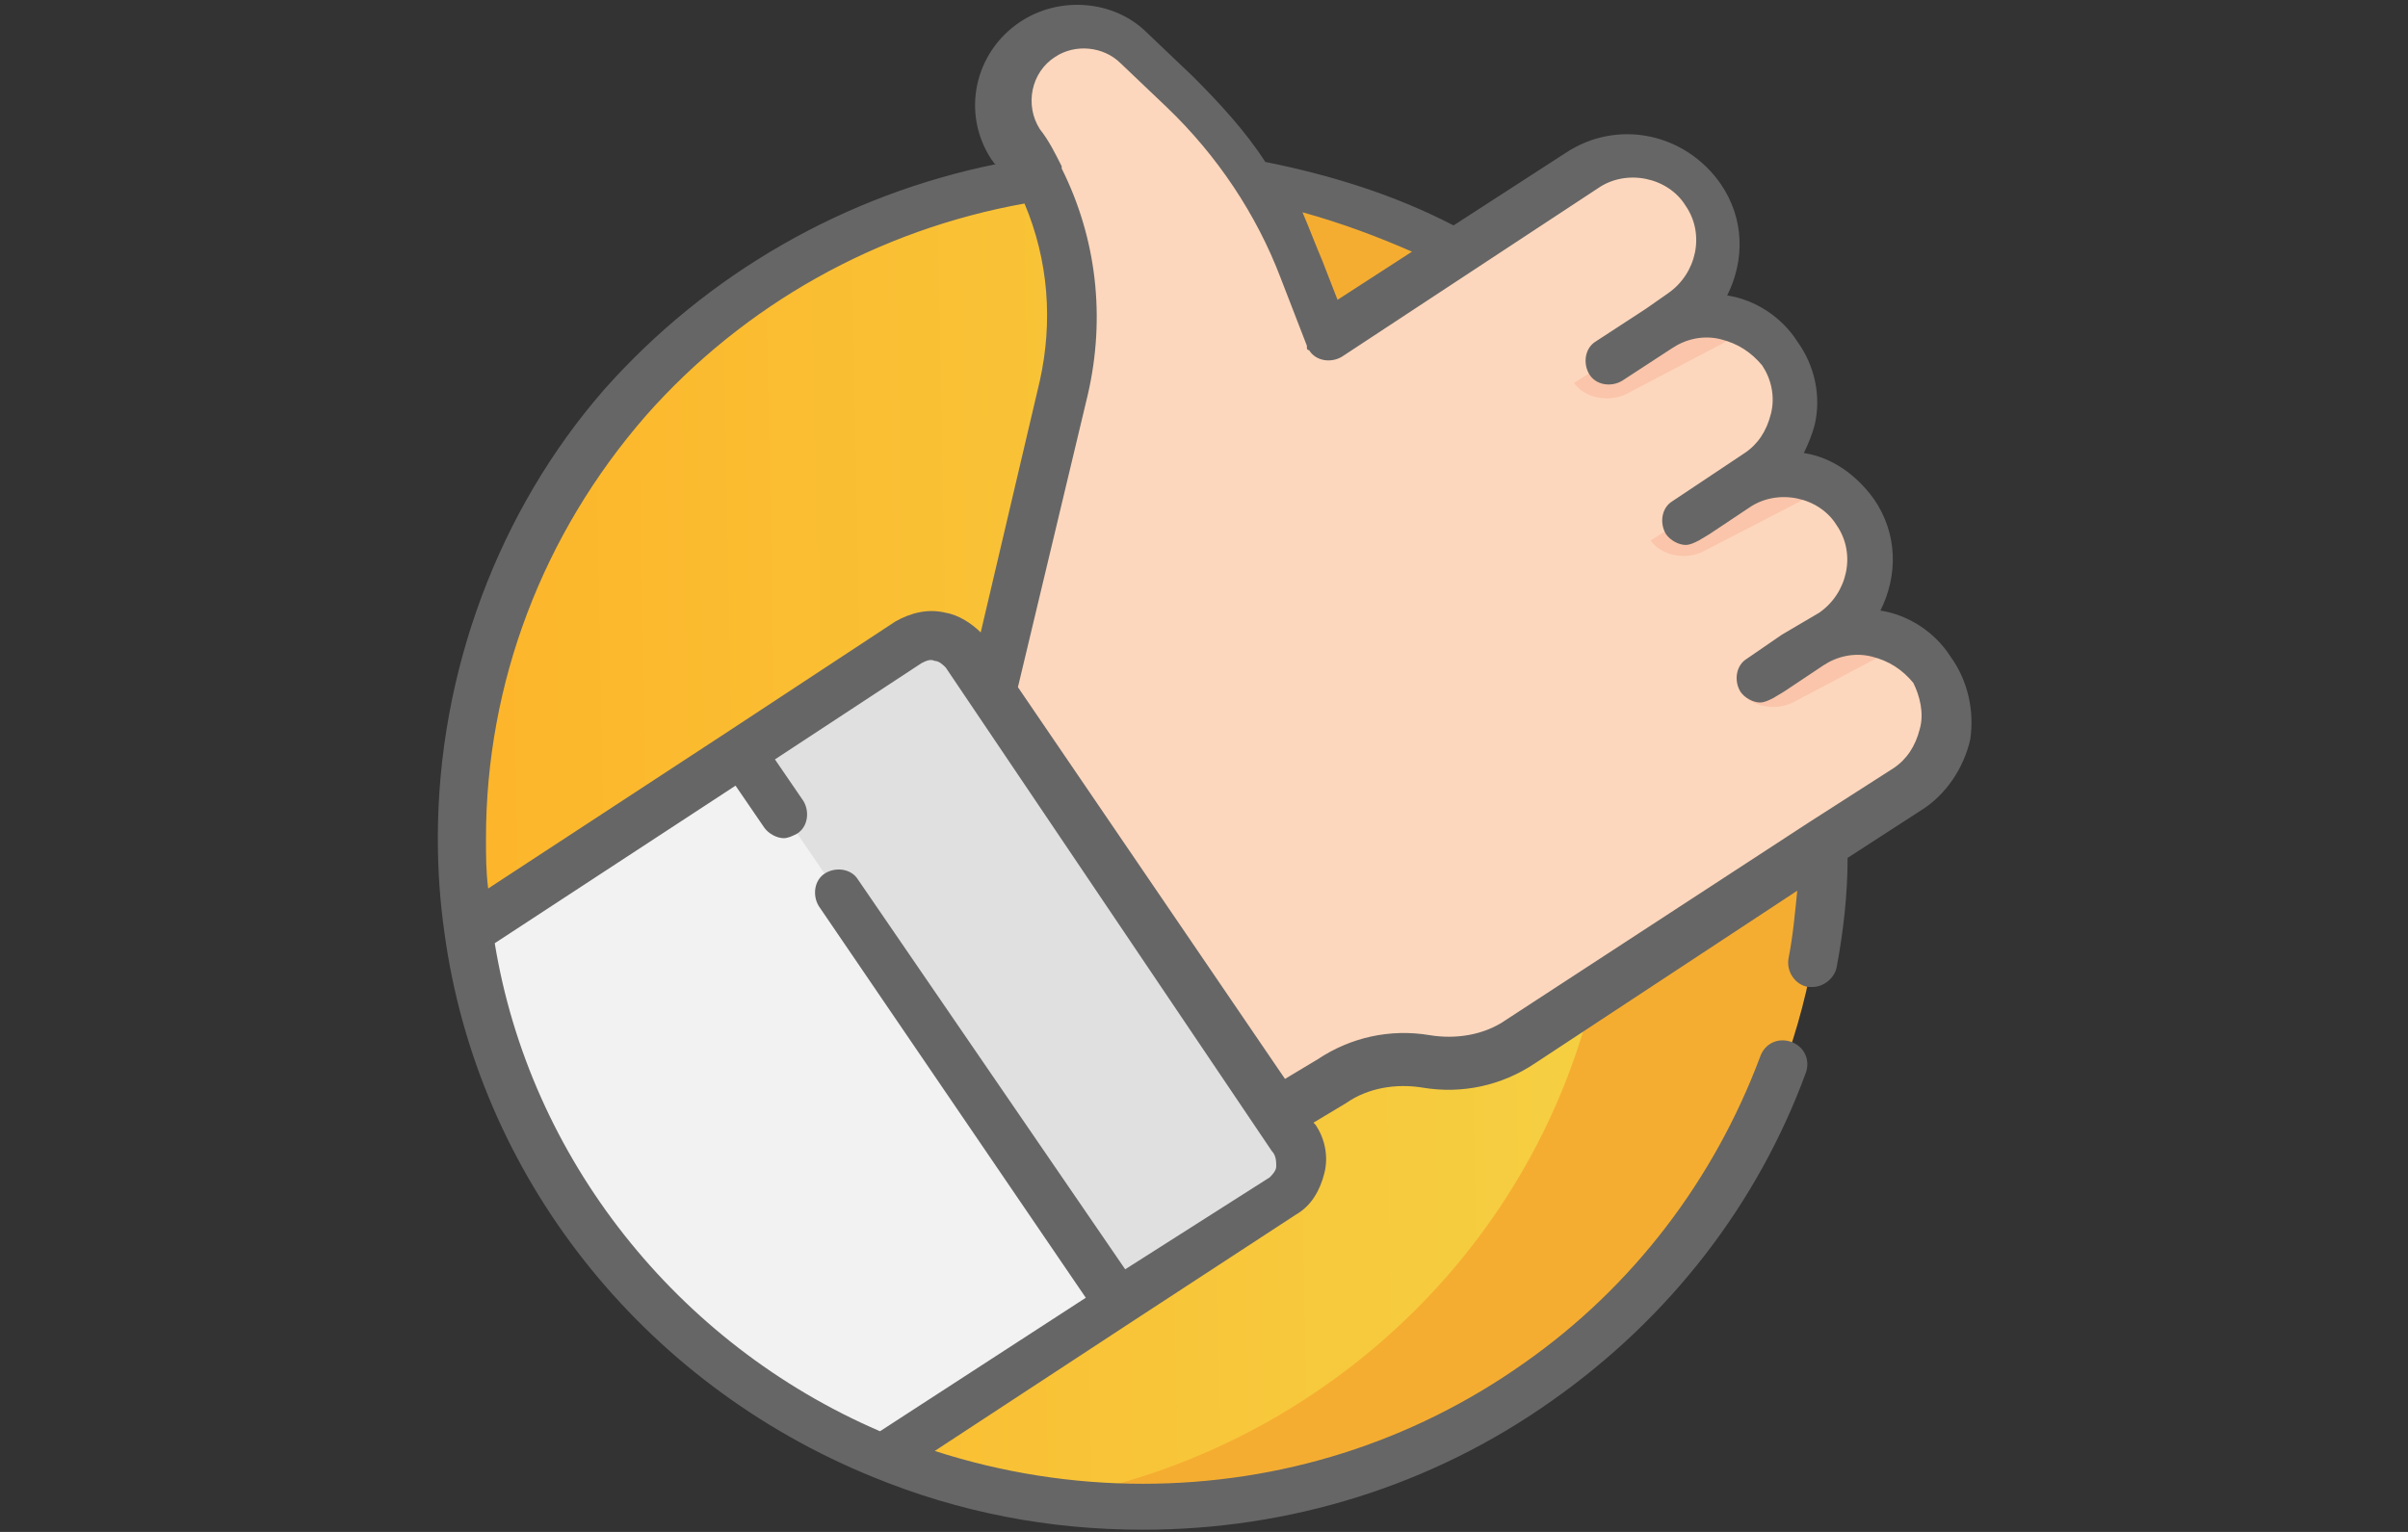 <?xml version="1.0" encoding="utf-8"?>
<!-- Generator: Adobe Illustrator 23.1.0, SVG Export Plug-In . SVG Version: 6.00 Build 0)  -->
<svg version="1.1" id="Слой_1" xmlns="http://www.w3.org/2000/svg" xmlns:xlink="http://www.w3.org/1999/xlink" x="0px" y="0px"
	 viewBox="0 0 110 70" style="enable-background:new 0 0 110 70;" xml:space="preserve">
<rect x="0" y="0" width="110" height="70" fill="#333333" stroke="none"/>
<style type="text/css">
	.st0{fill:url(#SVGID_1_);}
	.st1{fill:#F5AD31;}
	.st2{fill:#FDD7BD;}
	.st3{fill:#F2F2F2;}
	.st4{fill:#E0E0E0;}
	.st5{fill:#FAC5AA;}
	.st6{fill:#666666;}
</style>
<linearGradient id="SVGID_1_" gradientUnits="userSpaceOnUse" x1="6.837" y1="32.806" x2="81.899" y2="34.225" gradientTransform="matrix(1 0 0 -1 0 72)">
	<stop  offset="0" style="stop-color:#FFAE24"/>
	<stop  offset="1" style="stop-color:#F4D446"/>
</linearGradient>
<path class="st0" d="M83.2,38.3c0,16.9-13.9,30.6-31.1,30.6c-4.2,0-8.2-0.8-11.9-2.3c-10-4.1-17.4-13.1-18.9-24.1
	c-0.2-1.4-0.3-2.8-0.3-4.2C21.1,21.5,35,7.8,52.2,7.8S83.2,21.5,83.2,38.3z"/>
<path class="st1" d="M52.2,7.8c-1.6,0-3.3,0.1-4.8,0.4c14.9,2.3,26.2,14.9,26.2,30.2c0,15.3-11.4,27.9-26.2,30.2
	c1.6,0.2,3.2,0.4,4.8,0.4c17.2,0,31.1-13.7,31.1-30.6C83.2,21.5,69.3,7.8,52.2,7.8z"/>
<path class="st2" d="M87.1,36.1L69.4,47.6c-1.3,0.8-2.8,1.2-4.3,0.9c-1.5-0.2-3,0.1-4.3,0.9L58.4,51L45.1,31.7l3.3-13.9
	c0.3-1.1,0.4-2.2,0.4-3.3c0-2.8-0.8-5.6-2.4-8c-0.4-0.6-0.6-1.3-0.6-1.9c0-1.1,0.6-2.2,1.6-2.9c1.4-0.9,3.2-0.7,4.4,0.4l2.1,2
	c2.4,2.3,4.3,5.1,5.5,8.2l1.1,3l11.8-7.7c1.9-1.2,4.4-0.7,5.6,1.2c1.2,1.8,0.6,4.2-1.3,5.4c0,0,0,0,0,0.1c0,0,0,0,0.1,0
	c0.5-0.2,1-0.3,1.4-0.3c0.8,0,1.5,0.2,2.2,0.6c0.5,0.3,0.9,0.7,1.2,1.1c0.6,0.9,0.8,2,0.6,3c-0.3,1.6-1.5,2.4-1.7,2.5
	c0,0,0,0.1,0,0.1c0,0,0,0,0,0c0,0,0.1,0,0.1,0c0.3-0.1,0.6-0.1,1-0.1c0.8,0,1.6,0.2,2.3,0.6c0.5,0.3,0.9,0.7,1.2,1.1
	c1.2,1.8,0.7,4.3-1.1,5.5c0,0-0.1,0.1-0.1,0.1c0,0,0,0.1,0,0.1c0,0,0,0,0,0c0,0,0.1,0,0.1,0c1.2-0.4,2.4-0.2,3.4,0.4
	c0.5,0.3,0.9,0.7,1.2,1.2C89.5,32.4,88.9,34.9,87.1,36.1z"/>
<path class="st3" d="M58.6,54.7l-7.5,4.9l-10.8,7c-10-4.1-17.4-13.1-18.9-24.1l12.5-8.2l7.6-5c0.9-0.6,2.1-0.3,2.6,0.5l14.9,22.1
	C59.7,52.9,59.4,54.1,58.6,54.7z"/>
<path class="st4" d="M58.6,54.7l-7.5,4.9L33.9,34.4l7.6-5c0.9-0.6,2.1-0.3,2.6,0.5l14.9,22.1C59.7,52.9,59.4,54.1,58.6,54.7z"/>
<path class="st5" d="M80.2,14.9L74.3,18c-0.8,0.4-1.9,0.2-2.4-0.5l4.7-3c0,0,0,0,0.1,0c0.5-0.2,1-0.3,1.4-0.3
	C78.8,14.3,79.6,14.5,80.2,14.9z"/>
<path class="st5" d="M83.6,22.2l-5.8,3c-0.8,0.4-1.9,0.2-2.4-0.5l4.7-3l0.2-0.1c0,0,0.1,0,0.1,0c0.3-0.1,0.6-0.1,1-0.1
	C82.2,21.5,83,21.8,83.6,22.2z"/>
<path class="st5" d="M87,29.4l-5.1,2.7c-0.8,0.4-1.9,0.2-2.4-0.5l4-2.6c0,0,0.1,0,0.1,0C84.8,28.6,86,28.8,87,29.4z"/>
<path class="st6" d="M89.1,30c-0.7-1.1-1.9-1.9-3.2-2.1c0.8-1.6,0.8-3.5-0.3-5.1c-0.8-1.1-1.9-1.9-3.2-2.1c0.2-0.4,0.4-0.9,0.5-1.3
	c0.3-1.3,0-2.7-0.8-3.8c-0.7-1.1-1.9-1.9-3.2-2.1c0.8-1.6,0.8-3.5-0.3-5.1c-1.6-2.3-4.7-3-7.1-1.4l-5.1,3.3
	c-2.7-1.4-5.6-2.3-8.6-2.9c-0.9-1.4-2.1-2.7-3.3-3.9l-2.1-2c-1.5-1.5-4-1.7-5.8-0.5c-2.1,1.4-2.7,4.2-1.3,6.3
	c0.1,0.1,0.1,0.2,0.2,0.2c-6.9,1.4-13.2,5-17.9,10.3C22.8,23.3,20,30.7,20,38.3c0,1.5,0.1,2.9,0.3,4.3c1.5,11.1,9,20.6,19.6,24.9
	c3.9,1.6,8,2.4,12.3,2.4c6.7,0,13.2-2,18.7-5.9c5.4-3.8,9.4-9,11.6-15c0.2-0.6-0.1-1.2-0.7-1.4c-0.6-0.2-1.2,0.1-1.4,0.7
	c-2.1,5.6-5.8,10.5-10.8,14c-5.1,3.6-11.1,5.5-17.4,5.5c-3.2,0-6.4-0.5-9.5-1.5l9-5.9c0,0,0,0,0,0c0,0,0,0,0,0l7.5-4.9h0
	c0.7-0.4,1.1-1.1,1.3-1.9c0.2-0.8,0-1.6-0.4-2.2l-0.1-0.1l1.5-0.9c1-0.7,2.3-0.9,3.5-0.7c1.8,0.3,3.6-0.1,5.1-1.1l12-7.9
	c-0.1,1-0.2,2.1-0.4,3.1c-0.1,0.6,0.3,1.2,0.9,1.3c0.1,0,0.1,0,0.2,0c0.5,0,1-0.4,1.1-0.9c0.3-1.6,0.5-3.3,0.5-5l3.4-2.2
	c1.1-0.7,1.9-1.9,2.2-3.2C90.2,32.5,89.9,31.1,89.1,30z M64.5,11.5l-3.4,2.2l-0.7-1.8c-0.3-0.7-0.6-1.5-0.9-2.2
	C61.3,10.2,62.9,10.8,64.5,11.5z M29.5,19c4.5-5.1,10.6-8.5,17.3-9.7c1.1,2.6,1.3,5.4,0.7,8.1l-2.7,11.5c-0.4-0.4-1-0.8-1.6-0.9
	c-0.8-0.2-1.6,0-2.3,0.4l-7.6,5c0,0,0,0,0,0c0,0,0,0,0,0l-11,7.2c-0.1-0.8-0.1-1.5-0.1-2.3C22.2,31.2,24.8,24.4,29.5,19z M58.3,53.3
	c0,0.2-0.2,0.4-0.3,0.5h0L51.4,58L39.2,40.2c-0.3-0.5-1-0.6-1.5-0.3c-0.5,0.3-0.6,1-0.3,1.5l12.2,17.9l-9.4,6.1
	c-9.3-4-16-12.5-17.6-22.3l11-7.2l1.3,1.9c0.2,0.3,0.6,0.5,0.9,0.5c0.2,0,0.4-0.1,0.6-0.2c0.5-0.3,0.6-1,0.3-1.5l-1.3-1.9l6.7-4.4
	c0.2-0.1,0.4-0.2,0.6-0.1c0.2,0,0.4,0.2,0.5,0.3l14.9,22.1C58.3,52.8,58.3,53.1,58.3,53.3z M87.7,33.3c-0.2,0.8-0.6,1.4-1.2,1.8
	l-3.9,2.5c0,0,0,0,0,0l-13.8,9c-1,0.7-2.3,0.9-3.5,0.7c-1.8-0.3-3.6,0.1-5.1,1.1l-1.5,0.9L46.5,31.4L49.7,18
	c0.8-3.5,0.4-7.1-1.2-10.3c0,0,0-0.1,0-0.1c-0.3-0.6-0.6-1.2-1-1.7c-0.7-1.1-0.4-2.6,0.7-3.3c0.9-0.6,2.2-0.5,3,0.3l2.1,2
	c2.3,2.2,4.1,4.9,5.2,7.8l1.2,3.1c0,0,0,0,0,0c0,0,0,0,0,0c0,0,0,0,0,0.1c0,0,0,0.1,0.1,0.1c0.3,0.5,1,0.6,1.5,0.3L73,8.6
	c1.3-0.9,3.2-0.5,4,0.8c0.9,1.3,0.5,3.1-0.8,4l-1,0.7c0,0,0,0,0,0l-2.3,1.5c0,0,0,0,0,0c0,0,0,0,0,0c-0.5,0.3-0.6,1-0.3,1.5
	c0.3,0.5,1,0.6,1.5,0.3l2.3-1.5c0.6-0.4,1.4-0.6,2.2-0.4c0.8,0.2,1.4,0.6,1.9,1.2c0.4,0.6,0.6,1.4,0.4,2.2c-0.2,0.8-0.6,1.4-1.2,1.8
	l-3.3,2.2c-0.5,0.3-0.6,1-0.3,1.5c0.2,0.3,0.6,0.5,0.9,0.5c0.2,0,0.4-0.1,0.6-0.2l0.5-0.3l1.8-1.2c1.3-0.9,3.2-0.5,4,0.8
	c0.9,1.3,0.5,3.1-0.8,4L81.4,29c0,0,0,0,0,0l-1.6,1.1c-0.5,0.3-0.6,1-0.3,1.5c0.2,0.3,0.6,0.5,0.9,0.5c0.2,0,0.4-0.1,0.6-0.2
	l0.5-0.3c0,0,0,0,0,0l1.8-1.2c0.6-0.4,1.4-0.6,2.2-0.4c0.8,0.2,1.4,0.6,1.9,1.2C87.7,31.8,87.9,32.6,87.7,33.3z"/>
</svg>
